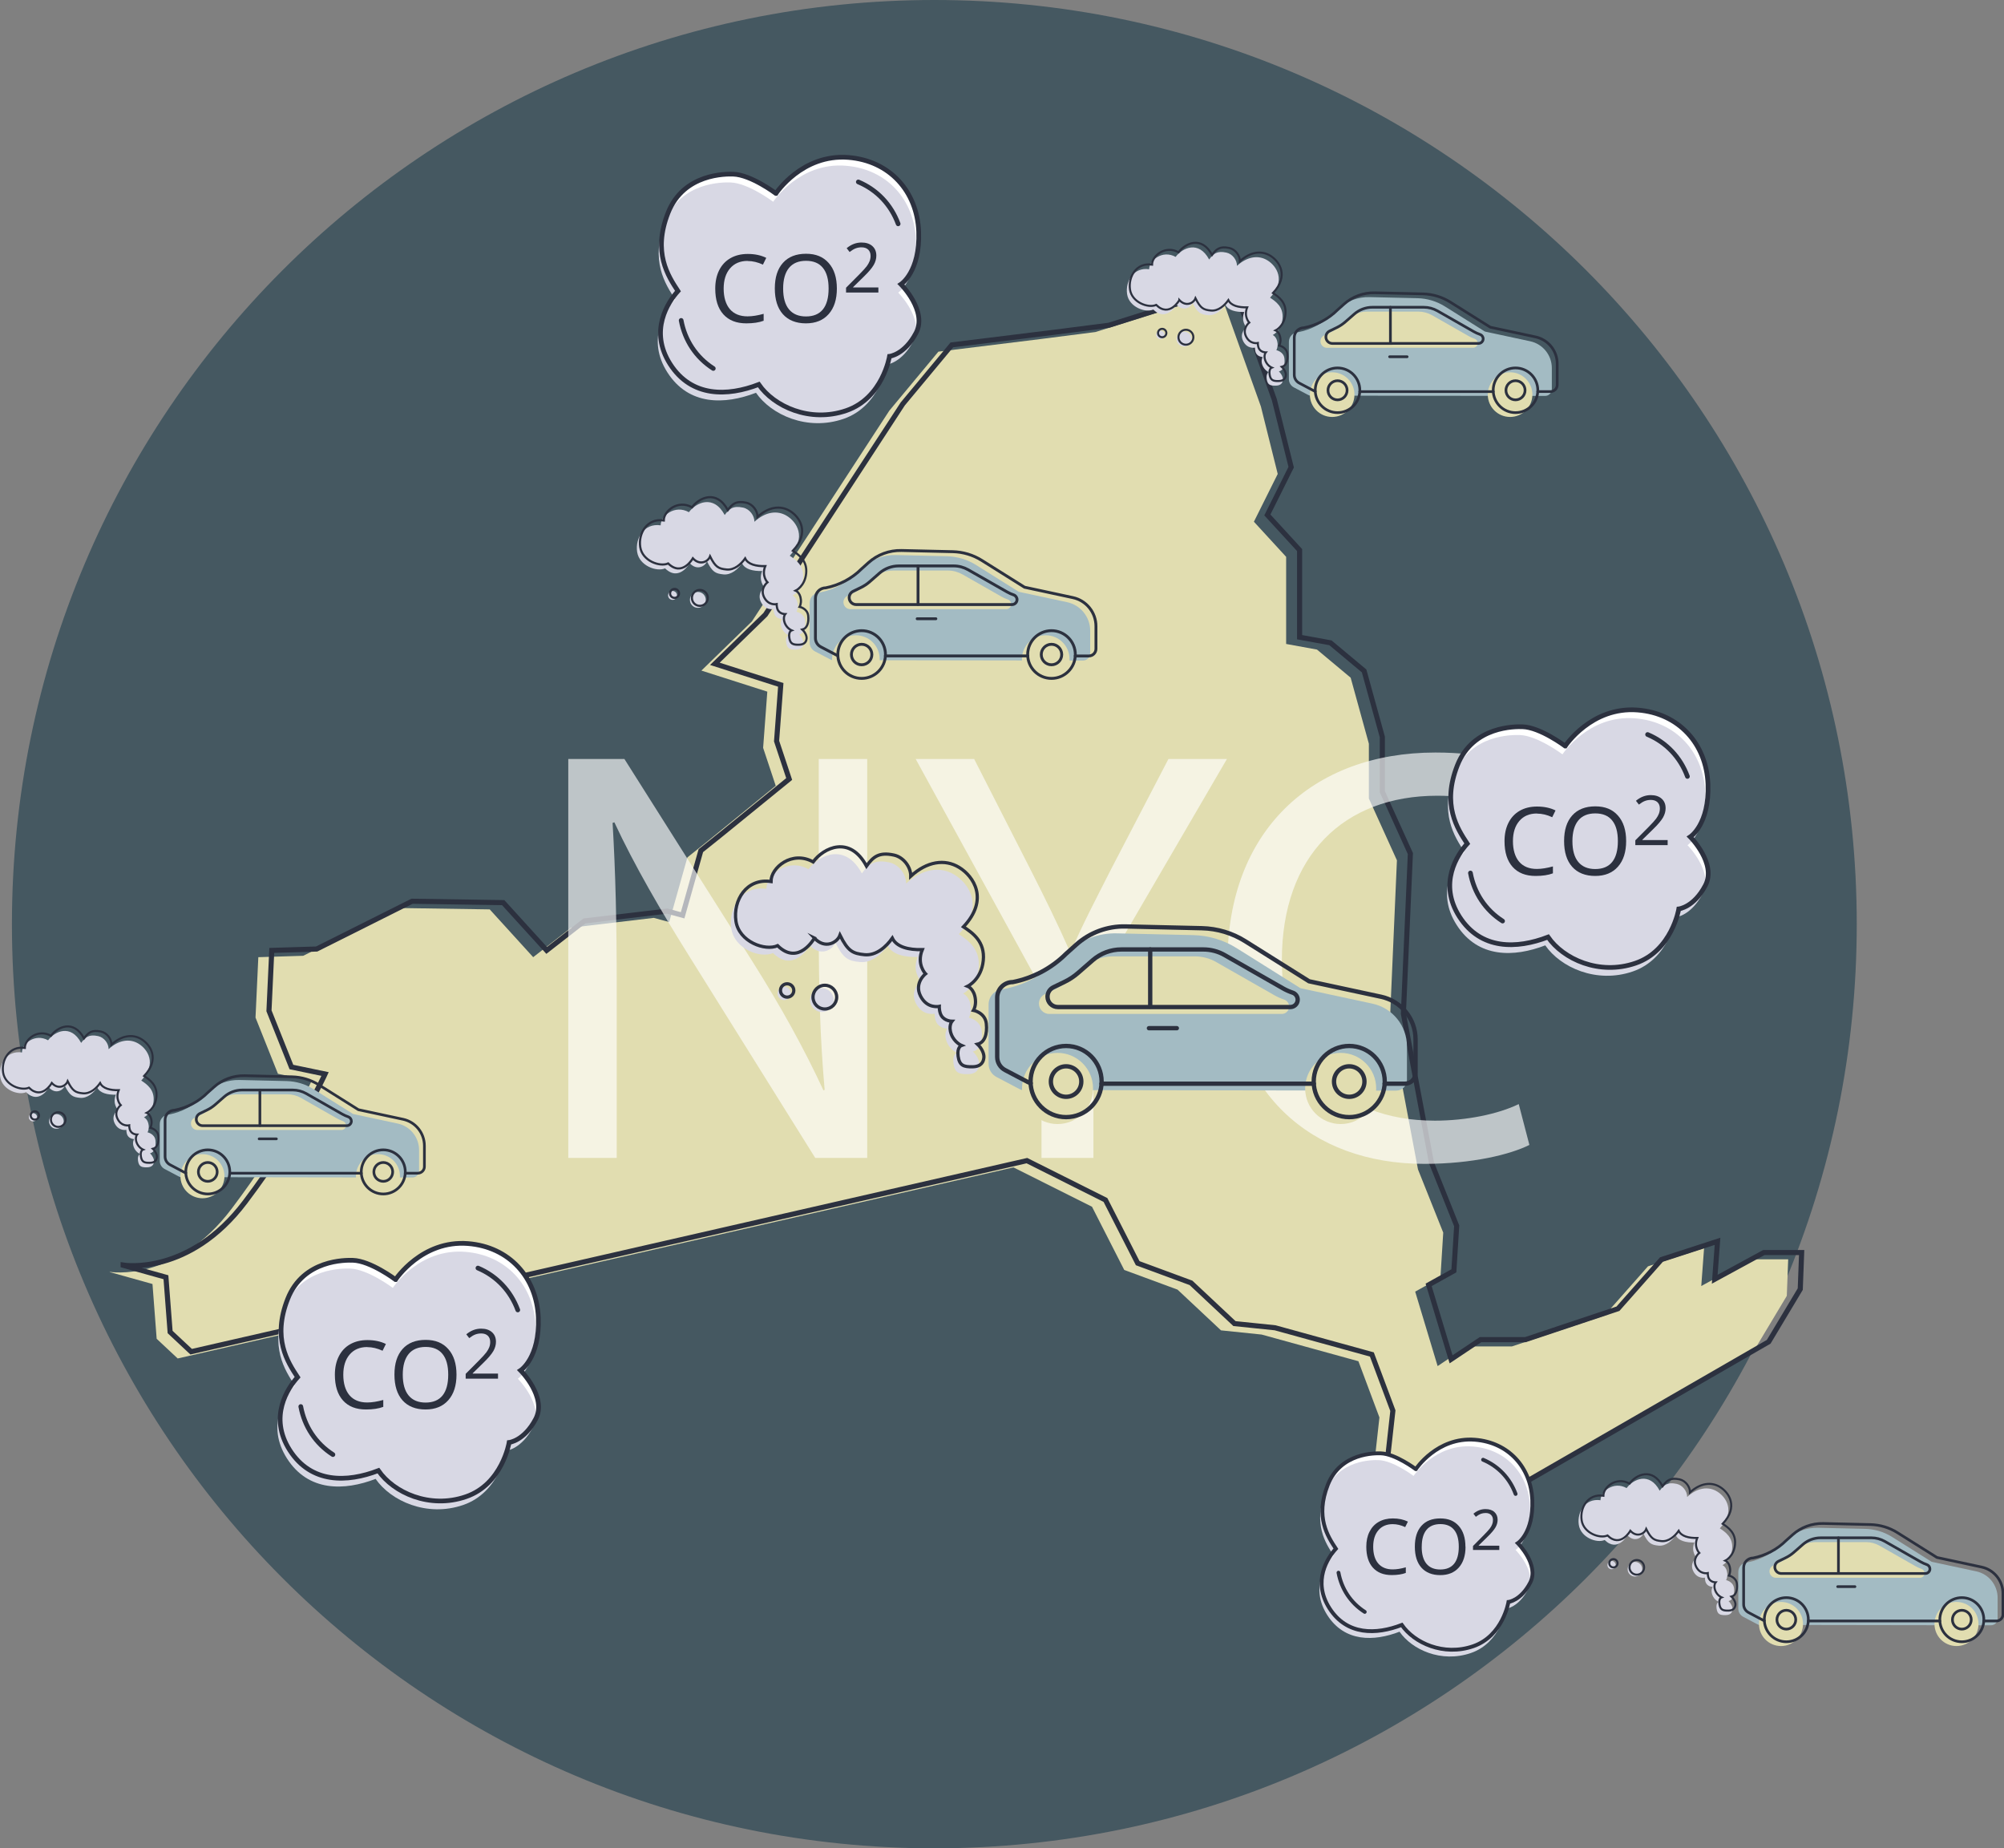 <svg xmlns="http://www.w3.org/2000/svg" width="334" height="308" viewBox="0 0 334 308" fill="none"><rect x="0" y="0" width="334" height="308" fill="#808080" stroke="none"/><g clip-path="url(#clip0_95_446)"><path opacity="0.55" d="M155.724 308C240.629 308 309.458 239.052 309.458 154C309.458 68.948 240.629 0 155.724 0C70.819 0 1.989 68.948 1.989 154C1.989 239.052 70.819 308 155.724 308Z" fill="#153847"></path><path d="M18.282 211.941C18.282 211.941 29.265 213.814 38.616 201.407C47.967 189 51.937 180.101 51.937 180.101L46.326 178.934L42.586 169.567L43.054 159.502L50.534 159.271L66.431 151.309L81.622 151.54L88.865 159.502L95.173 154.588L108.961 152.953L111.529 153.651L114.564 142.879L118.066 140.069L129.288 130.94L127.188 124.621L127.885 115.254L116.902 111.746L125.317 103.554L148.219 68.435L156.397 58.6L173.458 56.496L182.572 55.329L203.373 48.773L210.149 67.737L212.954 78.977L208.984 86.939L214.357 92.79V107.308L219.5 108.245L225.11 112.929L228.145 123.931V133.06L232.821 143.363L231.656 170.051L236.331 194.866L240.539 205.4L240.071 212.894L235.864 215.235L239.604 227.643L244.509 224.364H251.99L267.419 219.212L274.662 211.02L284.013 207.98L283.545 214.299L291.723 209.853H298.031L297.801 215.942L292.539 224.721L250.706 248.838L228.739 246.734L229.904 236.2L226.402 226.833L210.275 222.388L203.5 221.689L196.257 214.902L187.374 211.623L182.001 201.09L168.91 194.533L29.614 226.373L26.111 223.094L25.414 213.965L18.282 211.973V211.941Z" fill="#E1DDB0"></path><path d="M20.524 210.813C20.524 210.813 31.508 212.686 40.859 200.279C50.209 187.872 54.18 178.973 54.18 178.973L48.569 177.806L44.829 168.439L45.296 158.374L52.777 158.143L68.673 150.182L83.865 150.412L91.108 158.374L97.415 153.46L111.204 151.825L113.771 152.523L116.807 141.751L120.309 138.941L131.53 129.812L129.43 123.494L130.128 114.126L119.144 110.618L127.56 102.426L150.462 67.307L158.64 57.472L175.701 55.368L184.814 54.201L205.616 47.645L212.391 66.609L215.197 77.849L211.226 85.811L216.599 91.662V106.18L221.742 107.117L227.353 111.801L230.388 122.803V131.932L235.063 142.235L233.898 168.923L238.574 193.738L242.782 204.272L242.314 211.766L238.106 214.107L241.847 226.515L246.752 223.236H254.232L269.661 218.084L276.904 209.892L286.255 206.852L285.788 213.171L293.966 208.725H300.274L300.044 214.814L294.782 223.594L252.949 247.71L230.982 245.606L232.147 235.072L228.644 225.705L212.518 221.26L205.743 220.561L198.5 213.774L189.616 210.496L184.244 199.962L171.152 193.405L31.856 225.245L28.354 221.966L27.656 212.837L20.524 210.845V210.813Z" stroke="#2C313F" stroke-width="0.85" stroke-miterlimit="10" stroke-linecap="round"></path><g opacity="0.65"><path d="M94.713 192.953V126.471H104.064L125.333 160.105C130.254 167.9 134.098 174.901 137.244 181.704L137.442 181.609C136.657 172.734 136.459 164.645 136.459 154.286V126.471H144.534V192.953H135.873L114.802 159.223C110.174 151.825 105.744 144.228 102.392 137.028L102.099 137.124C102.59 145.506 102.788 153.5 102.788 164.542V192.953H94.713Z" fill="white"></path><path d="M173.585 192.953V164.74L152.609 126.471H162.356L171.707 144.816C174.267 149.849 176.24 153.889 178.3 158.525H178.498C180.369 154.183 182.635 149.849 185.194 144.816L194.743 126.471H204.491L182.239 164.645V192.953H173.577H173.585Z" fill="white"></path><path d="M254.906 190.786C251.752 192.366 245.452 193.945 237.377 193.945C218.667 193.945 204.586 182.11 204.586 160.311C204.586 138.513 218.667 125.399 239.247 125.399C247.52 125.399 252.735 127.178 255.001 128.36L252.933 135.362C249.684 133.782 245.056 132.599 239.54 132.599C223.985 132.599 213.643 142.562 213.643 160.018C213.643 176.291 222.994 186.745 239.144 186.745C244.366 186.745 249.684 185.658 253.123 183.983L254.898 190.786H254.906Z" fill="white"></path></g><path d="M170.344 181.641C170.178 181.594 170.027 181.538 169.869 181.459L166.081 179.466C165.273 179.045 164.765 178.204 164.765 177.291V167.392C164.765 165.963 165.922 164.804 167.357 164.804C168.989 164.487 170.59 163.923 172.103 163.129C173.609 162.336 175.02 161.312 176.248 160.081L177.952 158.557C180.202 156.549 183.134 155.461 186.153 155.533L198.888 155.826C201.448 155.89 203.952 156.636 206.115 158.001L216.742 164.669L228.747 167.249C232.099 167.972 234.493 170.933 234.493 174.362V179.966C234.493 180.943 233.7 181.736 232.718 181.736H229.342" fill="#A3BBC3"></path><path d="M190.623 168.964H174.885C173.926 168.964 173.157 168.186 173.157 167.234C173.157 166.567 173.538 165.964 174.132 165.67L176.034 164.749C176.834 164.36 177.579 163.868 178.253 163.281L180.678 161.169C182.009 160.01 183.713 159.367 185.472 159.367H199.134C200.386 159.367 201.622 159.693 202.708 160.32L212.384 165.837C212.899 166.13 213.445 166.377 214.016 166.567C214.515 166.734 214.856 167.202 214.856 167.734C214.856 168.417 214.309 168.964 213.628 168.964H190.631H190.623Z" fill="#E1DDB0"></path><path d="M176.256 187.309C179.525 187.309 182.175 184.654 182.175 181.379C182.175 178.104 179.525 175.449 176.256 175.449C172.986 175.449 170.336 178.104 170.336 181.379C170.336 184.654 172.986 187.309 176.256 187.309Z" fill="#E1DDB0"></path><path d="M176.256 183.919C177.656 183.919 178.792 182.782 178.792 181.379C178.792 179.976 177.656 178.839 176.256 178.839C174.855 178.839 173.72 179.976 173.72 181.379C173.72 182.782 174.855 183.919 176.256 183.919Z" fill="#E1DDB0"></path><path d="M223.446 187.309C226.715 187.309 229.366 184.654 229.366 181.379C229.366 178.104 226.715 175.449 223.446 175.449C220.177 175.449 217.526 178.104 217.526 181.379C217.526 184.654 220.177 187.309 223.446 187.309Z" fill="#E1DDB0"></path><path d="M223.446 183.919C224.846 183.919 225.982 182.782 225.982 181.379C225.982 179.976 224.846 178.839 223.446 178.839C222.045 178.839 220.91 179.976 220.91 181.379C220.91 182.782 222.045 183.919 223.446 183.919Z" fill="#E1DDB0"></path><path d="M171.779 180.49C171.612 180.442 171.462 180.387 171.303 180.307L167.515 178.315C166.707 177.894 166.2 177.053 166.2 176.14V166.241C166.2 164.812 167.357 163.653 168.791 163.653C170.423 163.335 172.024 162.772 173.538 161.978C175.043 161.184 176.454 160.16 177.682 158.93L179.386 157.406C181.637 155.397 184.569 154.31 187.588 154.381L200.322 154.675C202.882 154.738 205.386 155.485 207.55 156.85L218.176 163.518L230.182 166.098C233.534 166.82 235.927 169.781 235.927 173.211V178.815C235.927 179.791 235.135 180.585 234.152 180.585H230.776" stroke="#2C313F" stroke-width="0.72" stroke-miterlimit="10" stroke-linecap="round"></path><path d="M218.969 180.585H183.586" stroke="#2C313F" stroke-width="0.72" stroke-miterlimit="10" stroke-linecap="round"></path><path d="M192.049 167.813H176.311C175.352 167.813 174.584 167.035 174.584 166.083C174.584 165.416 174.964 164.812 175.558 164.519L177.46 163.598C178.261 163.209 179.006 162.717 179.679 162.129L182.104 160.018C183.435 158.859 185.139 158.216 186.898 158.216H200.56C201.812 158.216 203.048 158.541 204.134 159.168L213.81 164.685C214.325 164.979 214.872 165.225 215.442 165.416C215.941 165.582 216.282 166.051 216.282 166.583C216.282 167.265 215.735 167.813 215.054 167.813H192.057H192.049Z" stroke="#2C313F" stroke-width="0.72" stroke-miterlimit="10" stroke-linecap="round"></path><path d="M191.701 167.742V158.216" stroke="#2C313F" stroke-width="0.72" stroke-miterlimit="10" stroke-linecap="round"></path><path d="M191.487 171.337H196.138" stroke="#2C313F" stroke-width="0.72" stroke-miterlimit="10" stroke-linecap="round"></path><path d="M177.682 186.157C180.952 186.157 183.602 183.503 183.602 180.228C183.602 176.953 180.952 174.298 177.682 174.298C174.413 174.298 171.763 176.953 171.763 180.228C171.763 183.503 174.413 186.157 177.682 186.157Z" stroke="#2C313F" stroke-width="0.72" stroke-miterlimit="10" stroke-linecap="round"></path><path d="M177.682 182.768C179.083 182.768 180.218 181.631 180.218 180.228C180.218 178.825 179.083 177.688 177.682 177.688C176.282 177.688 175.146 178.825 175.146 180.228C175.146 181.631 176.282 182.768 177.682 182.768Z" stroke="#2C313F" stroke-width="0.72" stroke-miterlimit="10" stroke-linecap="round"></path><path d="M224.872 186.157C228.142 186.157 230.792 183.503 230.792 180.228C230.792 176.953 228.142 174.298 224.872 174.298C221.603 174.298 218.953 176.953 218.953 180.228C218.953 183.503 221.603 186.157 224.872 186.157Z" stroke="#2C313F" stroke-width="0.72" stroke-miterlimit="10" stroke-linecap="round"></path><path d="M224.872 182.768C226.273 182.768 227.408 181.631 227.408 180.228C227.408 178.825 226.273 177.688 224.872 177.688C223.472 177.688 222.337 178.825 222.337 180.228C222.337 181.631 223.472 182.768 224.872 182.768Z" stroke="#2C313F" stroke-width="0.72" stroke-miterlimit="10" stroke-linecap="round"></path><path d="M134.969 157.541C134.969 157.541 132.339 162.256 128.836 158.811C126.76 159.748 122.393 158.168 121.886 154.715C121.379 151.262 123.637 147.523 127.734 148.118C127.719 145.785 131.253 142.887 134.755 144.848C136.499 142.474 140.865 140.355 143.647 145.546C144.74 144.014 145.715 143.165 148.227 143.713C149.852 144.07 151.048 145.729 151.024 147.229C153.727 144.761 156.69 144.3 159.091 145.769C161.493 147.237 164.124 151.095 159.805 155.668C161.31 156.668 163.426 158.113 163.109 161.288C162.792 164.471 160.51 165.566 160.51 165.566C160.51 165.566 161.627 165.987 161.802 167.789C161.913 168.885 161.477 169.583 161.477 169.583C161.477 169.583 163.418 169.964 163.616 171.782C163.814 173.6 163.299 174.965 162.142 175.227C162.832 175.862 163.276 176.799 163.212 177.45C163.149 178.101 162.848 178.958 161.334 178.99C159.821 179.03 159.139 178.768 158.917 177.236C158.695 175.703 159.48 175.434 159.48 175.434C159.48 175.434 158.299 174.941 157.776 173.56C157.253 172.187 157.895 171.401 157.895 171.401C157.895 171.401 156.682 171.393 156.128 170.472C155.747 169.845 155.779 168.924 155.779 168.924C155.779 168.924 153.75 169.385 152.649 167.194C151.547 165.003 153.489 163.495 153.489 163.495C153.489 163.495 151.944 161.923 152.95 159.47C150.684 159.526 148.655 159.041 147.95 157.549C146.959 158.962 145.271 160.51 143.314 160.311C141.349 160.113 140.564 159.74 139.225 157.057C138.757 158.343 136.705 159.438 134.954 157.533L134.969 157.541Z" fill="#D8D8E4"></path><path d="M135.738 156.318C135.738 156.318 133.107 161.034 129.605 157.588C127.529 158.525 123.162 156.945 122.655 153.492C122.148 150.039 124.406 146.3 128.503 146.896C128.487 144.562 132.022 141.665 135.524 143.625C137.268 141.252 141.634 139.132 144.416 144.324C145.509 142.792 146.484 141.942 148.996 142.49C150.62 142.847 151.817 144.506 151.793 146.007C154.495 143.538 157.459 143.078 159.86 144.546C162.261 146.015 164.892 149.873 160.573 154.445C162.079 155.445 164.195 156.89 163.878 160.065C163.561 163.248 161.279 164.344 161.279 164.344C161.279 164.344 162.396 164.765 162.57 166.566C162.681 167.662 162.246 168.36 162.246 168.36C162.246 168.36 164.187 168.742 164.385 170.559C164.583 172.377 164.068 173.743 162.911 174.005C163.601 174.64 164.044 175.576 163.981 176.227C163.918 176.878 163.616 177.735 162.103 177.767C160.589 177.799 159.908 177.545 159.686 176.013C159.464 174.481 160.249 174.211 160.249 174.211C160.249 174.211 159.068 173.719 158.545 172.338C158.022 170.964 158.664 170.178 158.664 170.178C158.664 170.178 157.451 170.17 156.897 169.25C156.516 168.622 156.548 167.702 156.548 167.702C156.548 167.702 154.519 168.162 153.418 165.971C152.316 163.78 154.258 162.272 154.258 162.272C154.258 162.272 152.712 160.7 153.719 158.247C151.452 158.303 149.424 157.819 148.718 156.326C147.728 157.739 146.04 159.287 144.083 159.089C142.125 158.89 141.333 158.517 139.994 155.834C139.526 157.12 137.474 158.216 135.722 156.31L135.738 156.318Z" stroke="#2C313F" stroke-width="0.54" stroke-miterlimit="10" stroke-linecap="round"></path><path d="M136.982 168.63C138.072 168.63 138.955 167.745 138.955 166.653C138.955 165.562 138.072 164.677 136.982 164.677C135.892 164.677 135.009 165.562 135.009 166.653C135.009 167.745 135.892 168.63 136.982 168.63Z" fill="#D8D8E4"></path><path d="M130.69 166.653C131.303 166.653 131.8 166.156 131.8 165.542C131.8 164.928 131.303 164.431 130.69 164.431C130.078 164.431 129.581 164.928 129.581 165.542C129.581 166.156 130.078 166.653 130.69 166.653Z" fill="#D8D8E4"></path><path d="M137.474 168.138C138.563 168.138 139.447 167.253 139.447 166.161C139.447 165.07 138.563 164.185 137.474 164.185C136.384 164.185 135.5 165.07 135.5 166.161C135.5 167.253 136.384 168.138 137.474 168.138Z" stroke="#2C313F" stroke-width="0.54" stroke-miterlimit="10" stroke-linecap="round"></path><path d="M131.19 166.161C131.802 166.161 132.299 165.664 132.299 165.05C132.299 164.436 131.802 163.938 131.19 163.938C130.577 163.938 130.08 164.436 130.08 165.05C130.08 165.664 130.577 166.161 131.19 166.161Z" stroke="#2C313F" stroke-width="0.54" stroke-miterlimit="10" stroke-linecap="round"></path><path d="M138.686 110.006C138.575 109.974 138.472 109.935 138.369 109.879L135.825 108.545C135.286 108.26 134.946 107.704 134.946 107.093V100.456C134.946 99.496 135.722 98.718 136.681 98.718C137.775 98.504 138.852 98.123 139.867 97.591C140.873 97.059 141.824 96.376 142.648 95.543L143.789 94.519C145.303 93.169 147.268 92.447 149.289 92.494L157.823 92.693C159.543 92.733 161.215 93.233 162.673 94.145L169.797 98.615L177.849 100.345C180.099 100.829 181.7 102.814 181.7 105.116V108.879C181.7 109.538 181.169 110.069 180.511 110.069H178.245" fill="#A3BBC3"></path><path d="M152.284 101.512H141.729C141.087 101.512 140.572 100.988 140.572 100.353C140.572 99.909 140.826 99.504 141.23 99.305L142.506 98.686C143.044 98.424 143.544 98.099 143.995 97.702L145.62 96.281C146.507 95.503 147.656 95.074 148.837 95.074H157.998C158.838 95.074 159.662 95.296 160.399 95.709L166.889 99.409C167.238 99.607 167.602 99.774 167.983 99.901C168.316 100.012 168.545 100.329 168.545 100.686C168.545 101.139 168.173 101.512 167.721 101.512H152.3H152.284Z" fill="#E1DDB0"></path><path d="M142.648 113.816C144.841 113.816 146.618 112.036 146.618 109.839C146.618 107.643 144.841 105.862 142.648 105.862C140.455 105.862 138.678 107.643 138.678 109.839C138.678 112.036 140.455 113.816 142.648 113.816Z" fill="#E1DDB0"></path><path d="M142.648 111.546C143.589 111.546 144.352 110.782 144.352 109.84C144.352 108.897 143.589 108.133 142.648 108.133C141.707 108.133 140.944 108.897 140.944 109.84C140.944 110.782 141.707 111.546 142.648 111.546Z" fill="#E1DDB0"></path><path d="M174.29 113.816C176.483 113.816 178.261 112.036 178.261 109.839C178.261 107.643 176.483 105.862 174.29 105.862C172.098 105.862 170.32 107.643 170.32 109.839C170.32 112.036 172.098 113.816 174.29 113.816Z" fill="#E1DDB0"></path><path d="M174.29 111.546C175.231 111.546 175.994 110.782 175.994 109.84C175.994 108.897 175.231 108.133 174.29 108.133C173.349 108.133 172.587 108.897 172.587 109.84C172.587 110.782 173.349 111.546 174.29 111.546Z" fill="#E1DDB0"></path><path d="M139.645 109.244C139.534 109.212 139.431 109.173 139.328 109.117L136.784 107.784C136.245 107.498 135.905 106.942 135.905 106.331V99.695C135.905 98.734 136.681 97.956 137.64 97.956C138.734 97.742 139.811 97.361 140.826 96.829C141.832 96.297 142.783 95.614 143.607 94.781L144.748 93.757C146.262 92.407 148.227 91.685 150.248 91.733L158.782 91.931C160.502 91.971 162.174 92.471 163.632 93.384L170.756 97.853L178.808 99.584C181.058 100.068 182.659 102.052 182.659 104.354V108.117C182.659 108.776 182.128 109.308 181.47 109.308H179.204" stroke="#2C313F" stroke-width="0.48" stroke-miterlimit="10" stroke-linecap="round"></path><path d="M171.295 109.3H147.562" stroke="#2C313F" stroke-width="0.48" stroke-miterlimit="10" stroke-linecap="round"></path><path d="M153.243 100.743H142.688C142.046 100.743 141.531 100.219 141.531 99.584C141.531 99.139 141.785 98.734 142.189 98.536L143.465 97.916C144.003 97.655 144.503 97.329 144.954 96.932L146.579 95.511C147.466 94.733 148.615 94.305 149.796 94.305H158.957C159.797 94.305 160.621 94.527 161.358 94.94L167.848 98.639C168.197 98.837 168.561 99.004 168.942 99.131C169.275 99.242 169.504 99.56 169.504 99.917C169.504 100.369 169.132 100.743 168.68 100.743H153.259H153.243Z" stroke="#2C313F" stroke-width="0.48" stroke-miterlimit="10" stroke-linecap="round"></path><path d="M153.006 100.695V94.305" stroke="#2C313F" stroke-width="0.48" stroke-miterlimit="10" stroke-linecap="round"></path><path d="M152.863 103.108H155.977" stroke="#2C313F" stroke-width="0.48" stroke-miterlimit="10" stroke-linecap="round"></path><path d="M143.607 113.047C145.8 113.047 147.577 111.266 147.577 109.07C147.577 106.873 145.8 105.093 143.607 105.093C141.414 105.093 139.637 106.873 139.637 109.07C139.637 111.266 141.414 113.047 143.607 113.047Z" stroke="#2C313F" stroke-width="0.48" stroke-miterlimit="10" stroke-linecap="round"></path><path d="M143.607 110.777C144.548 110.777 145.311 110.013 145.311 109.07C145.311 108.127 144.548 107.363 143.607 107.363C142.666 107.363 141.903 108.127 141.903 109.07C141.903 110.013 142.666 110.777 143.607 110.777Z" stroke="#2C313F" stroke-width="0.48" stroke-miterlimit="10" stroke-linecap="round"></path><path d="M175.249 113.047C177.442 113.047 179.22 111.266 179.22 109.07C179.22 106.873 177.442 105.093 175.249 105.093C173.057 105.093 171.279 106.873 171.279 109.07C171.279 111.266 173.057 113.047 175.249 113.047Z" stroke="#2C313F" stroke-width="0.48" stroke-miterlimit="10" stroke-linecap="round"></path><path d="M175.249 110.777C176.19 110.777 176.953 110.013 176.953 109.07C176.953 108.127 176.19 107.363 175.249 107.363C174.308 107.363 173.546 108.127 173.546 109.07C173.546 110.013 174.308 110.777 175.249 110.777Z" stroke="#2C313F" stroke-width="0.48" stroke-miterlimit="10" stroke-linecap="round"></path><path d="M114.96 93.852C114.96 93.852 113.193 97.011 110.847 94.709C109.453 95.337 106.529 94.281 106.188 91.963C105.847 89.645 107.361 87.136 110.11 87.541C110.103 85.978 112.464 84.033 114.818 85.35C115.99 83.755 118.915 82.334 120.785 85.819C121.522 84.795 122.171 84.223 123.859 84.588C124.945 84.826 125.753 85.938 125.737 86.946C127.544 85.287 129.541 84.977 131.15 85.969C132.759 86.962 134.526 89.542 131.625 92.606C132.632 93.281 134.058 94.241 133.844 96.376C133.63 98.512 132.101 99.242 132.101 99.242C132.101 99.242 132.846 99.528 132.965 100.734C133.036 101.465 132.751 101.941 132.751 101.941C132.751 101.941 134.05 102.195 134.185 103.418C134.32 104.632 133.971 105.553 133.194 105.728C133.662 106.156 133.955 106.783 133.916 107.22C133.876 107.657 133.67 108.228 132.656 108.252C131.641 108.276 131.182 108.101 131.031 107.077C130.88 106.045 131.411 105.863 131.411 105.863C131.411 105.863 130.619 105.529 130.27 104.608C129.922 103.687 130.35 103.156 130.35 103.156C130.35 103.156 129.541 103.156 129.161 102.528C128.907 102.108 128.931 101.489 128.931 101.489C128.931 101.489 127.568 101.798 126.831 100.33C126.094 98.861 127.394 97.853 127.394 97.853C127.394 97.853 126.364 96.797 127.029 95.154C125.508 95.194 124.145 94.868 123.677 93.868C123.011 94.813 121.886 95.853 120.571 95.718C119.255 95.583 118.724 95.337 117.829 93.535C117.512 94.4 116.141 95.13 114.96 93.852Z" fill="#D8D8E4"></path><path d="M115.475 93.035C115.475 93.035 113.708 96.194 111.363 93.892C109.968 94.519 107.044 93.463 106.703 91.145C106.362 88.828 107.876 86.319 110.626 86.724C110.618 85.16 112.979 83.215 115.333 84.533C116.506 82.937 119.43 81.516 121.3 85.001C122.037 83.977 122.687 83.406 124.375 83.771C125.46 84.009 126.268 85.12 126.253 86.129C128.059 84.469 130.056 84.16 131.665 85.152C133.274 86.136 135.041 88.724 132.14 91.788C133.147 92.463 134.573 93.424 134.359 95.559C134.145 97.694 132.616 98.425 132.616 98.425C132.616 98.425 133.361 98.71 133.48 99.917C133.551 100.647 133.266 101.124 133.266 101.124C133.266 101.124 134.565 101.378 134.7 102.6C134.835 103.823 134.486 104.736 133.71 104.91C134.177 105.339 134.47 105.966 134.431 106.403C134.391 106.839 134.185 107.411 133.171 107.435C132.156 107.458 131.697 107.284 131.546 106.26C131.396 105.228 131.927 105.045 131.927 105.045C131.927 105.045 131.134 104.712 130.785 103.791C130.437 102.87 130.865 102.338 130.865 102.338C130.865 102.338 130.056 102.338 129.676 101.711C129.422 101.29 129.446 100.671 129.446 100.671C129.446 100.671 128.083 100.981 127.346 99.512C126.609 98.044 127.909 97.035 127.909 97.035C127.909 97.035 126.879 95.98 127.544 94.337C126.023 94.376 124.66 94.051 124.192 93.051C123.527 93.995 122.401 95.035 121.086 94.9C119.77 94.765 119.239 94.519 118.344 92.717C118.027 93.582 116.656 94.313 115.475 93.035Z" stroke="#2C313F" stroke-width="0.36" stroke-miterlimit="10" stroke-linecap="round"></path><path d="M116.308 101.29C117.038 101.29 117.631 100.696 117.631 99.964C117.631 99.232 117.038 98.639 116.308 98.639C115.577 98.639 114.984 99.232 114.984 99.964C114.984 100.696 115.577 101.29 116.308 101.29Z" fill="#D8D8E4"></path><path d="M112.092 99.964C112.503 99.964 112.836 99.63 112.836 99.218C112.836 98.806 112.503 98.472 112.092 98.472C111.68 98.472 111.347 98.806 111.347 99.218C111.347 99.63 111.68 99.964 112.092 99.964Z" fill="#D8D8E4"></path><path d="M116.64 100.957C117.371 100.957 117.964 100.363 117.964 99.631C117.964 98.899 117.371 98.306 116.64 98.306C115.909 98.306 115.317 98.899 115.317 99.631C115.317 100.363 115.909 100.957 116.64 100.957Z" stroke="#2C313F" stroke-width="0.36" stroke-miterlimit="10" stroke-linecap="round"></path><path d="M112.424 99.631C112.836 99.631 113.169 99.297 113.169 98.885C113.169 98.473 112.836 98.139 112.424 98.139C112.013 98.139 111.679 98.473 111.679 98.885C111.679 99.297 112.013 99.631 112.424 99.631Z" stroke="#2C313F" stroke-width="0.36" stroke-miterlimit="10" stroke-linecap="round"></path><path d="M218.311 65.926C218.208 65.894 218.113 65.863 218.018 65.807L215.64 64.553C215.133 64.283 214.816 63.759 214.816 63.188V56.964C214.816 56.067 215.545 55.337 216.441 55.337C217.463 55.138 218.477 54.781 219.42 54.281C220.363 53.781 221.251 53.138 222.027 52.368L223.097 51.407C224.516 50.145 226.354 49.462 228.256 49.51L236.26 49.693C237.868 49.732 239.437 50.201 240.808 51.058L247.489 55.249L255.033 56.869C257.141 57.321 258.638 59.187 258.638 61.338V64.862C258.638 65.474 258.139 65.974 257.521 65.974H255.397" fill="#A3BBC3"></path><path d="M231.054 57.957H221.164C220.562 57.957 220.078 57.473 220.078 56.869C220.078 56.449 220.316 56.068 220.696 55.885L221.893 55.306C222.4 55.059 222.868 54.75 223.288 54.385L224.809 53.059C225.641 52.329 226.719 51.924 227.82 51.924H236.41C237.195 51.924 237.972 52.13 238.661 52.519L244.739 55.988C245.064 56.171 245.405 56.33 245.761 56.449C246.078 56.552 246.292 56.846 246.292 57.179C246.292 57.608 245.944 57.949 245.524 57.949H231.069L231.054 57.957Z" fill="#E1DDB0"></path><path d="M222.027 69.482C224.08 69.482 225.744 67.815 225.744 65.759C225.744 63.703 224.08 62.036 222.027 62.036C219.975 62.036 218.311 63.703 218.311 65.759C218.311 67.815 219.975 69.482 222.027 69.482Z" fill="#E1DDB0"></path><path d="M222.027 67.355C222.907 67.355 223.62 66.641 223.62 65.76C223.62 64.878 222.907 64.164 222.027 64.164C221.148 64.164 220.435 64.878 220.435 65.76C220.435 66.641 221.148 67.355 222.027 67.355Z" fill="#E1DDB0"></path><path d="M251.681 69.482C253.733 69.482 255.397 67.815 255.397 65.759C255.397 63.703 253.733 62.036 251.681 62.036C249.628 62.036 247.964 63.703 247.964 65.759C247.964 67.815 249.628 69.482 251.681 69.482Z" fill="#E1DDB0"></path><path d="M251.681 67.355C252.56 67.355 253.274 66.641 253.274 65.76C253.274 64.878 252.56 64.164 251.681 64.164C250.801 64.164 250.088 64.878 250.088 65.76C250.088 66.641 250.801 67.355 251.681 67.355Z" fill="#E1DDB0"></path><path d="M219.206 65.204C219.103 65.172 219.008 65.14 218.913 65.085L216.536 63.83C216.029 63.56 215.712 63.036 215.712 62.465V56.241C215.712 55.344 216.441 54.614 217.336 54.614C218.358 54.416 219.373 54.058 220.316 53.558C221.259 53.058 222.146 52.415 222.923 51.645L223.993 50.685C225.411 49.422 227.25 48.74 229.152 48.788L237.155 48.97C238.764 49.01 240.333 49.478 241.704 50.335L248.384 54.527L255.928 56.146C258.036 56.599 259.534 58.464 259.534 60.615V64.14C259.534 64.751 259.035 65.251 258.417 65.251H256.293" stroke="#2C313F" stroke-width="0.45" stroke-miterlimit="10" stroke-linecap="round"></path><path d="M248.876 65.259H226.632" stroke="#2C313F" stroke-width="0.45" stroke-miterlimit="10" stroke-linecap="round"></path><path d="M231.957 57.234H222.067C221.465 57.234 220.981 56.75 220.981 56.147C220.981 55.726 221.219 55.345 221.6 55.162L222.796 54.583C223.303 54.337 223.771 54.027 224.191 53.662L225.712 52.336C226.544 51.606 227.622 51.201 228.724 51.201H237.314C238.098 51.201 238.875 51.408 239.564 51.797L245.642 55.266C245.967 55.448 246.308 55.607 246.665 55.726C246.982 55.829 247.196 56.123 247.196 56.456C247.196 56.885 246.847 57.226 246.427 57.226H231.973L231.957 57.234Z" stroke="#2C313F" stroke-width="0.45" stroke-miterlimit="10" stroke-linecap="round"></path><path d="M231.735 57.187V51.201" stroke="#2C313F" stroke-width="0.45" stroke-miterlimit="10" stroke-linecap="round"></path><path d="M231.6 59.448H234.524" stroke="#2C313F" stroke-width="0.45" stroke-miterlimit="10" stroke-linecap="round"></path><path d="M222.923 68.76C224.975 68.76 226.639 67.093 226.639 65.037C226.639 62.98 224.975 61.313 222.923 61.313C220.87 61.313 219.206 62.98 219.206 65.037C219.206 67.093 220.87 68.76 222.923 68.76Z" stroke="#2C313F" stroke-width="0.45" stroke-miterlimit="10" stroke-linecap="round"></path><path d="M222.923 66.632C223.803 66.632 224.516 65.918 224.516 65.037C224.516 64.156 223.803 63.441 222.923 63.441C222.043 63.441 221.33 64.156 221.33 65.037C221.33 65.918 222.043 66.632 222.923 66.632Z" stroke="#2C313F" stroke-width="0.45" stroke-miterlimit="10" stroke-linecap="round"></path><path d="M252.584 68.76C254.637 68.76 256.301 67.093 256.301 65.037C256.301 62.98 254.637 61.313 252.584 61.313C250.532 61.313 248.868 62.98 248.868 65.037C248.868 67.093 250.532 68.76 252.584 68.76Z" stroke="#2C313F" stroke-width="0.45" stroke-miterlimit="10" stroke-linecap="round"></path><path d="M252.584 66.632C253.464 66.632 254.177 65.918 254.177 65.037C254.177 64.156 253.464 63.441 252.584 63.441C251.705 63.441 250.991 64.156 250.991 65.037C250.991 65.918 251.705 66.632 252.584 66.632Z" stroke="#2C313F" stroke-width="0.45" stroke-miterlimit="10" stroke-linecap="round"></path><path d="M196.075 50.78C196.075 50.78 194.419 53.741 192.216 51.581C190.908 52.169 188.166 51.176 187.849 49.009C187.532 46.842 188.951 44.485 191.526 44.866C191.518 43.397 193.737 41.579 195.94 42.81C197.042 41.317 199.776 39.984 201.527 43.246C202.216 42.286 202.827 41.746 204.403 42.095C205.426 42.318 206.179 43.358 206.163 44.302C207.859 42.746 209.729 42.46 211.234 43.381C212.74 44.302 214.396 46.723 211.678 49.605C212.621 50.232 213.952 51.137 213.754 53.137C213.556 55.138 212.122 55.828 212.122 55.828C212.122 55.828 212.819 56.098 212.93 57.225C212.994 57.916 212.724 58.353 212.724 58.353C212.724 58.353 213.945 58.591 214.071 59.734C214.198 60.877 213.873 61.734 213.144 61.901C213.58 62.298 213.857 62.885 213.818 63.298C213.778 63.711 213.588 64.243 212.637 64.266C211.686 64.29 211.258 64.124 211.115 63.163C210.973 62.203 211.472 62.028 211.472 62.028C211.472 62.028 210.735 61.718 210.402 60.853C210.069 59.988 210.482 59.496 210.482 59.496C210.482 59.496 209.721 59.496 209.372 58.908C209.134 58.511 209.158 57.932 209.158 57.932C209.158 57.932 207.882 58.218 207.193 56.844C206.503 55.471 207.724 54.519 207.724 54.519C207.724 54.519 206.757 53.534 207.383 51.986C205.957 52.018 204.681 51.716 204.245 50.78C203.619 51.669 202.565 52.637 201.329 52.518C200.093 52.391 199.601 52.161 198.761 50.47C198.468 51.28 197.176 51.962 196.075 50.772V50.78Z" fill="#D8D8E4"></path><path d="M196.558 50.01C196.558 50.01 194.902 52.971 192.699 50.812C191.392 51.399 188.65 50.407 188.333 48.24C188.016 46.073 189.434 43.715 192.01 44.096C192.002 42.628 194.221 40.81 196.424 42.04C197.525 40.548 200.259 39.214 202.01 42.477C202.7 41.516 203.31 40.977 204.887 41.326C205.909 41.548 206.662 42.588 206.646 43.533C208.342 41.977 210.212 41.691 211.718 42.612C213.223 43.533 214.88 45.954 212.162 48.835C213.105 49.462 214.436 50.367 214.238 52.368C214.04 54.368 212.605 55.059 212.605 55.059C212.605 55.059 213.303 55.329 213.414 56.456C213.477 57.147 213.208 57.583 213.208 57.583C213.208 57.583 214.428 57.821 214.555 58.964C214.682 60.107 214.357 60.965 213.628 61.131C214.063 61.528 214.341 62.116 214.301 62.529C214.262 62.941 214.071 63.473 213.12 63.497C212.169 63.521 211.742 63.354 211.599 62.394C211.456 61.433 211.955 61.258 211.955 61.258C211.955 61.258 211.219 60.949 210.886 60.084C210.553 59.218 210.965 58.726 210.965 58.726C210.965 58.726 210.204 58.726 209.856 58.139C209.618 57.742 209.642 57.162 209.642 57.162C209.642 57.162 208.366 57.448 207.676 56.075C206.987 54.702 208.207 53.749 208.207 53.749C208.207 53.749 207.24 52.765 207.866 51.217C206.44 51.248 205.164 50.947 204.728 50.01C204.102 50.899 203.048 51.868 201.812 51.748C200.576 51.621 200.085 51.391 199.245 49.7C198.951 50.51 197.66 51.193 196.558 50.002V50.01Z" stroke="#2C313F" stroke-width="0.34" stroke-miterlimit="10" stroke-linecap="round"></path><path d="M197.343 57.749C198.03 57.749 198.587 57.191 198.587 56.503C198.587 55.815 198.03 55.257 197.343 55.257C196.656 55.257 196.099 55.815 196.099 56.503C196.099 57.191 196.656 57.749 197.343 57.749Z" fill="#D8D8E4"></path><path d="M193.389 56.504C193.774 56.504 194.086 56.191 194.086 55.805C194.086 55.419 193.774 55.106 193.389 55.106C193.003 55.106 192.691 55.419 192.691 55.805C192.691 56.191 193.003 56.504 193.389 56.504Z" fill="#D8D8E4"></path><path d="M197.652 57.44C198.339 57.44 198.896 56.882 198.896 56.194C198.896 55.505 198.339 54.947 197.652 54.947C196.965 54.947 196.408 55.505 196.408 56.194C196.408 56.882 196.965 57.44 197.652 57.44Z" stroke="#2C313F" stroke-width="0.34" stroke-miterlimit="10" stroke-linecap="round"></path><path d="M193.698 56.194C194.083 56.194 194.395 55.881 194.395 55.495C194.395 55.11 194.083 54.797 193.698 54.797C193.312 54.797 193 55.11 193 55.495C193 55.881 193.312 56.194 193.698 56.194Z" stroke="#2C313F" stroke-width="0.34" stroke-miterlimit="10" stroke-linecap="round"></path><path d="M30.081 196.159C29.978 196.128 29.883 196.096 29.788 196.04L27.442 194.802C26.943 194.54 26.626 194.024 26.626 193.452V187.316C26.626 186.427 27.347 185.713 28.227 185.713C29.233 185.514 30.232 185.165 31.167 184.673C32.102 184.181 32.974 183.546 33.734 182.784L34.796 181.839C36.191 180.593 38.006 179.926 39.884 179.966L47.777 180.148C49.361 180.188 50.915 180.648 52.262 181.498L58.847 185.633L66.288 187.229C68.364 187.673 69.846 189.515 69.846 191.643V195.119C69.846 195.723 69.355 196.215 68.745 196.215H66.653" fill="#A3BBC3"></path><path d="M42.65 188.3H32.895C32.3 188.3 31.825 187.816 31.825 187.229C31.825 186.816 32.062 186.443 32.435 186.26L33.616 185.689C34.115 185.45 34.575 185.141 34.987 184.784L36.484 183.474C37.308 182.751 38.362 182.354 39.456 182.354H47.927C48.704 182.354 49.465 182.561 50.146 182.942L56.145 186.363C56.47 186.546 56.803 186.697 57.151 186.816C57.46 186.919 57.674 187.213 57.674 187.538C57.674 187.959 57.334 188.3 56.913 188.3H42.657H42.65Z" fill="#E1DDB0"></path><path d="M33.742 199.676C35.769 199.676 37.411 198.03 37.411 196.001C37.411 193.971 35.769 192.325 33.742 192.325C31.716 192.325 30.073 193.971 30.073 196.001C30.073 198.03 31.716 199.676 33.742 199.676Z" fill="#E1DDB0"></path><path d="M33.742 197.572C34.609 197.572 35.311 196.869 35.311 196C35.311 195.132 34.609 194.429 33.742 194.429C32.876 194.429 32.173 195.132 32.173 196C32.173 196.869 32.876 197.572 33.742 197.572Z" fill="#E1DDB0"></path><path d="M62.992 199.676C65.018 199.676 66.661 198.03 66.661 196.001C66.661 193.971 65.018 192.325 62.992 192.325C60.965 192.325 59.322 193.971 59.322 196.001C59.322 198.03 60.965 199.676 62.992 199.676Z" fill="#E1DDB0"></path><path d="M62.992 197.572C63.858 197.572 64.561 196.869 64.561 196C64.561 195.132 63.858 194.429 62.992 194.429C62.125 194.429 61.423 195.132 61.423 196C61.423 196.869 62.125 197.572 62.992 197.572Z" fill="#E1DDB0"></path><path d="M30.969 195.445C30.866 195.413 30.771 195.381 30.675 195.325L28.33 194.087C27.831 193.825 27.514 193.309 27.514 192.738V186.601C27.514 185.712 28.235 184.998 29.114 184.998C30.121 184.799 31.119 184.45 32.054 183.958C32.989 183.466 33.861 182.831 34.622 182.069L35.684 181.124C37.078 179.878 38.893 179.211 40.771 179.251L48.664 179.433C50.249 179.473 51.802 179.933 53.149 180.783L59.734 184.919L67.176 186.514C69.252 186.959 70.734 188.8 70.734 190.928V194.405C70.734 195.008 70.242 195.5 69.632 195.5H67.54" stroke="#2C313F" stroke-width="0.45" stroke-miterlimit="10" stroke-linecap="round"></path><path d="M60.218 195.5H38.291" stroke="#2C313F" stroke-width="0.45" stroke-miterlimit="10" stroke-linecap="round"></path><path d="M43.537 187.585H33.782C33.188 187.585 32.712 187.101 32.712 186.514C32.712 186.101 32.95 185.728 33.322 185.545L34.503 184.974C35.002 184.736 35.462 184.426 35.874 184.069L37.372 182.759C38.196 182.037 39.25 181.64 40.343 181.64H48.815C49.591 181.64 50.352 181.846 51.033 182.227L57.032 185.648C57.357 185.831 57.69 185.982 58.039 186.101C58.348 186.204 58.562 186.498 58.562 186.823C58.562 187.244 58.221 187.585 57.801 187.585H43.545H43.537Z" stroke="#2C313F" stroke-width="0.45" stroke-miterlimit="10" stroke-linecap="round"></path><path d="M43.315 187.546V181.64" stroke="#2C313F" stroke-width="0.45" stroke-miterlimit="10" stroke-linecap="round"></path><path d="M43.188 189.776H46.065" stroke="#2C313F" stroke-width="0.45" stroke-miterlimit="10" stroke-linecap="round"></path><path d="M34.63 198.961C36.656 198.961 38.299 197.316 38.299 195.286C38.299 193.256 36.656 191.61 34.63 191.61C32.603 191.61 30.961 193.256 30.961 195.286C30.961 197.316 32.603 198.961 34.63 198.961Z" stroke="#2C313F" stroke-width="0.45" stroke-miterlimit="10" stroke-linecap="round"></path><path d="M34.63 196.857C35.496 196.857 36.199 196.154 36.199 195.286C36.199 194.418 35.496 193.714 34.63 193.714C33.763 193.714 33.061 194.418 33.061 195.286C33.061 196.154 33.763 196.857 34.63 196.857Z" stroke="#2C313F" stroke-width="0.45" stroke-miterlimit="10" stroke-linecap="round"></path><path d="M63.879 198.961C65.905 198.961 67.548 197.316 67.548 195.286C67.548 193.256 65.905 191.61 63.879 191.61C61.853 191.61 60.21 193.256 60.21 195.286C60.21 197.316 61.853 198.961 63.879 198.961Z" stroke="#2C313F" stroke-width="0.45" stroke-miterlimit="10" stroke-linecap="round"></path><path d="M63.879 196.857C64.746 196.857 65.448 196.154 65.448 195.286C65.448 194.418 64.746 193.714 63.879 193.714C63.013 193.714 62.31 194.418 62.31 195.286C62.31 196.154 63.013 196.857 63.879 196.857Z" stroke="#2C313F" stroke-width="0.45" stroke-miterlimit="10" stroke-linecap="round"></path><path d="M8.154 181.219C8.154 181.219 6.522 184.141 4.351 182.005C3.067 182.585 0.357 181.608 0.04 179.465C-0.277 177.322 1.125 175.004 3.661 175.377C3.661 173.924 5.84 172.138 8.012 173.353C9.097 171.876 11.8 170.566 13.527 173.789C14.209 172.845 14.811 172.313 16.364 172.654C17.37 172.876 18.115 173.9 18.099 174.829C19.772 173.297 21.61 173.011 23.1 173.924C24.59 174.837 26.222 177.227 23.544 180.06C24.479 180.68 25.794 181.577 25.596 183.545C25.398 185.514 23.987 186.197 23.987 186.197C23.987 186.197 24.677 186.459 24.788 187.578C24.851 188.253 24.59 188.689 24.59 188.689C24.59 188.689 25.794 188.927 25.913 190.055C26.032 191.182 25.715 192.023 25.002 192.19C25.43 192.587 25.707 193.166 25.667 193.571C25.628 193.976 25.438 194.508 24.503 194.524C23.567 194.54 23.147 194.389 23.005 193.436C22.862 192.484 23.353 192.317 23.353 192.317C23.353 192.317 22.624 192.007 22.299 191.158C21.975 190.309 22.371 189.816 22.371 189.816C22.371 189.816 21.618 189.816 21.277 189.237C21.04 188.848 21.063 188.276 21.063 188.276C21.063 188.276 19.803 188.562 19.122 187.205C18.44 185.847 19.645 184.911 19.645 184.911C19.645 184.911 18.686 183.934 19.312 182.418C17.901 182.45 16.649 182.148 16.213 181.227C15.603 182.101 14.557 183.061 13.337 182.942C12.124 182.823 11.633 182.585 10.801 180.926C10.508 181.727 9.24 182.402 8.154 181.219Z" fill="#D8D8E4"></path><path d="M8.63 180.466C8.63 180.466 6.997 183.387 4.826 181.251C3.542 181.831 0.832 180.854 0.515 178.711C0.198 176.568 1.601 174.25 4.137 174.623C4.137 173.17 6.316 171.384 8.487 172.599C9.573 171.122 12.275 169.813 14.003 173.035C14.684 172.091 15.286 171.559 16.84 171.9C17.846 172.123 18.591 173.147 18.575 174.075C20.247 172.543 22.086 172.257 23.575 173.17C25.065 174.083 26.698 176.473 24.019 179.307C24.954 179.926 26.27 180.823 26.072 182.791C25.873 184.76 24.463 185.443 24.463 185.443C24.463 185.443 25.152 185.705 25.263 186.824C25.327 187.499 25.065 187.935 25.065 187.935C25.065 187.935 26.27 188.173 26.389 189.301C26.508 190.428 26.191 191.269 25.477 191.436C25.905 191.833 26.183 192.412 26.143 192.817C26.103 193.222 25.913 193.754 24.978 193.77C24.043 193.786 23.623 193.635 23.48 192.682C23.338 191.73 23.829 191.563 23.829 191.563C23.829 191.563 23.1 191.253 22.775 190.404C22.45 189.555 22.846 189.063 22.846 189.063C22.846 189.063 22.093 189.063 21.753 188.483C21.515 188.094 21.539 187.523 21.539 187.523C21.539 187.523 20.279 187.808 19.597 186.451C18.916 185.093 20.12 184.157 20.12 184.157C20.12 184.157 19.162 183.18 19.788 181.664C18.377 181.696 17.125 181.394 16.689 180.473C16.079 181.347 15.033 182.307 13.812 182.188C12.6 182.069 12.109 181.831 11.277 180.172C10.983 180.974 9.716 181.648 8.63 180.466Z" stroke="#2C313F" stroke-width="0.34" stroke-miterlimit="10" stroke-linecap="round"></path><path d="M9.398 188.093C10.072 188.093 10.619 187.546 10.619 186.871C10.619 186.196 10.072 185.648 9.398 185.648C8.724 185.648 8.178 186.196 8.178 186.871C8.178 187.546 8.724 188.093 9.398 188.093Z" fill="#D8D8E4"></path><path d="M5.499 186.871C5.88 186.871 6.189 186.562 6.189 186.181C6.189 185.799 5.88 185.49 5.499 185.49C5.119 185.49 4.81 185.799 4.81 186.181C4.81 186.562 5.119 186.871 5.499 186.871Z" fill="#D8D8E4"></path><path d="M9.707 187.784C10.381 187.784 10.928 187.237 10.928 186.561C10.928 185.886 10.381 185.339 9.707 185.339C9.033 185.339 8.487 185.886 8.487 186.561C8.487 187.237 9.033 187.784 9.707 187.784Z" stroke="#2C313F" stroke-width="0.34" stroke-miterlimit="10" stroke-linecap="round"></path><path d="M5.809 186.57C6.189 186.57 6.498 186.261 6.498 185.879C6.498 185.498 6.189 185.188 5.809 185.188C5.428 185.188 5.119 185.498 5.119 185.879C5.119 186.261 5.428 186.57 5.809 186.57Z" stroke="#2C313F" stroke-width="0.34" stroke-miterlimit="10" stroke-linecap="round"></path><path d="M293.173 270.778C293.07 270.747 292.975 270.715 292.88 270.659L290.534 269.421C290.035 269.159 289.718 268.643 289.718 268.072V261.935C289.718 261.046 290.439 260.332 291.319 260.332C292.325 260.133 293.324 259.784 294.259 259.292C295.194 258.8 296.066 258.165 296.827 257.403L297.888 256.458C299.283 255.212 301.098 254.545 302.976 254.585L310.869 254.767C312.454 254.807 314.007 255.267 315.354 256.117L321.939 260.253L329.38 261.848C331.456 262.293 332.938 264.134 332.938 266.262V269.739C332.938 270.342 332.447 270.834 331.837 270.834H329.745" fill="#A3BBC3"></path><path d="M305.742 262.919H295.987C295.392 262.919 294.917 262.435 294.917 261.848C294.917 261.435 295.154 261.062 295.527 260.879L296.708 260.308C297.207 260.07 297.667 259.76 298.079 259.403L299.576 258.093C300.4 257.371 301.454 256.974 302.548 256.974H311.019C311.796 256.974 312.557 257.18 313.238 257.561L319.237 260.982C319.562 261.165 319.895 261.316 320.243 261.435C320.552 261.538 320.766 261.832 320.766 262.157C320.766 262.578 320.426 262.919 320.006 262.919H305.749H305.742Z" fill="#E1DDB0"></path><path d="M296.834 274.295C298.861 274.295 300.503 272.65 300.503 270.62C300.503 268.59 298.861 266.944 296.834 266.944C294.808 266.944 293.165 268.59 293.165 270.62C293.165 272.65 294.808 274.295 296.834 274.295Z" fill="#E1DDB0"></path><path d="M296.834 272.191C297.701 272.191 298.403 271.488 298.403 270.62C298.403 269.752 297.701 269.048 296.834 269.048C295.968 269.048 295.265 269.752 295.265 270.62C295.265 271.488 295.968 272.191 296.834 272.191Z" fill="#E1DDB0"></path><path d="M326.084 274.295C328.11 274.295 329.753 272.65 329.753 270.62C329.753 268.59 328.11 266.944 326.084 266.944C324.057 266.944 322.415 268.59 322.415 270.62C322.415 272.65 324.057 274.295 326.084 274.295Z" fill="#E1DDB0"></path><path d="M326.084 272.191C326.95 272.191 327.653 271.488 327.653 270.62C327.653 269.752 326.95 269.048 326.084 269.048C325.217 269.048 324.515 269.752 324.515 270.62C324.515 271.488 325.217 272.191 326.084 272.191Z" fill="#E1DDB0"></path><path d="M294.061 270.064C293.958 270.032 293.863 270 293.768 269.945L291.422 268.706C290.923 268.444 290.606 267.928 290.606 267.357V261.221C290.606 260.331 291.327 259.617 292.206 259.617C293.213 259.419 294.211 259.069 295.146 258.577C296.082 258.085 296.953 257.45 297.714 256.688L298.776 255.743C300.171 254.497 301.985 253.83 303.863 253.87L311.756 254.052C313.341 254.092 314.894 254.553 316.241 255.402L322.827 259.538L330.268 261.133C332.344 261.578 333.826 263.419 333.826 265.547V269.024C333.826 269.627 333.334 270.119 332.724 270.119H330.632" stroke="#2C313F" stroke-width="0.45" stroke-miterlimit="10" stroke-linecap="round"></path><path d="M323.31 270.119H301.383" stroke="#2C313F" stroke-width="0.45" stroke-miterlimit="10" stroke-linecap="round"></path><path d="M306.629 262.204H296.874C296.28 262.204 295.804 261.72 295.804 261.133C295.804 260.72 296.042 260.347 296.414 260.164L297.595 259.593C298.094 259.355 298.554 259.045 298.966 258.688L300.464 257.378C301.288 256.656 302.342 256.259 303.435 256.259H311.907C312.683 256.259 313.444 256.465 314.126 256.846L320.124 260.268C320.449 260.45 320.782 260.601 321.131 260.72C321.44 260.823 321.654 261.117 321.654 261.442C321.654 261.863 321.313 262.204 320.893 262.204H306.637H306.629Z" stroke="#2C313F" stroke-width="0.45" stroke-miterlimit="10" stroke-linecap="round"></path><path d="M306.407 262.165V256.259" stroke="#2C313F" stroke-width="0.45" stroke-miterlimit="10" stroke-linecap="round"></path><path d="M306.28 264.396H309.157" stroke="#2C313F" stroke-width="0.45" stroke-miterlimit="10" stroke-linecap="round"></path><path d="M297.722 273.58C299.748 273.58 301.391 271.935 301.391 269.905C301.391 267.875 299.748 266.229 297.722 266.229C295.695 266.229 294.053 267.875 294.053 269.905C294.053 271.935 295.695 273.58 297.722 273.58Z" stroke="#2C313F" stroke-width="0.45" stroke-miterlimit="10" stroke-linecap="round"></path><path d="M297.722 271.477C298.588 271.477 299.291 270.773 299.291 269.905C299.291 269.037 298.588 268.333 297.722 268.333C296.855 268.333 296.153 269.037 296.153 269.905C296.153 270.773 296.855 271.477 297.722 271.477Z" stroke="#2C313F" stroke-width="0.45" stroke-miterlimit="10" stroke-linecap="round"></path><path d="M326.971 273.58C328.997 273.58 330.64 271.935 330.64 269.905C330.64 267.875 328.997 266.229 326.971 266.229C324.945 266.229 323.302 267.875 323.302 269.905C323.302 271.935 324.945 273.58 326.971 273.58Z" stroke="#2C313F" stroke-width="0.45" stroke-miterlimit="10" stroke-linecap="round"></path><path d="M326.971 271.477C327.838 271.477 328.54 270.773 328.54 269.905C328.54 269.037 327.838 268.333 326.971 268.333C326.105 268.333 325.402 269.037 325.402 269.905C325.402 270.773 326.105 271.477 326.971 271.477Z" stroke="#2C313F" stroke-width="0.45" stroke-miterlimit="10" stroke-linecap="round"></path><path d="M271.246 255.839C271.246 255.839 269.614 258.76 267.443 256.624C266.159 257.204 263.449 256.228 263.132 254.084C262.815 251.941 264.217 249.623 266.753 249.996C266.753 248.543 268.932 246.757 271.104 247.972C272.189 246.495 274.892 245.186 276.619 248.408C277.301 247.464 277.903 246.932 279.456 247.273C280.462 247.496 281.207 248.52 281.192 249.448C282.864 247.916 284.702 247.631 286.192 248.543C287.682 249.456 289.314 251.846 286.636 254.68C287.571 255.299 288.886 256.196 288.688 258.164C288.49 260.133 287.079 260.816 287.079 260.816C287.079 260.816 287.769 261.078 287.88 262.197C287.943 262.872 287.682 263.308 287.682 263.308C287.682 263.308 288.886 263.547 289.005 264.674C289.124 265.801 288.807 266.642 288.094 266.809C288.522 267.206 288.799 267.785 288.759 268.19C288.72 268.595 288.53 269.127 287.595 269.143C286.659 269.159 286.239 269.008 286.097 268.055C285.954 267.103 286.445 266.936 286.445 266.936C286.445 266.936 285.716 266.626 285.392 265.777C285.067 264.928 285.463 264.436 285.463 264.436C285.463 264.436 284.71 264.436 284.369 263.856C284.132 263.467 284.155 262.896 284.155 262.896C284.155 262.896 282.895 263.181 282.214 261.824C281.532 260.466 282.737 259.53 282.737 259.53C282.737 259.53 281.778 258.553 282.404 257.037C280.993 257.069 279.741 256.767 279.306 255.846C278.695 256.72 277.649 257.68 276.429 257.561C275.216 257.442 274.725 257.204 273.893 255.545C273.6 256.347 272.332 257.021 271.246 255.839Z" fill="#D8D8E4"></path><path d="M271.722 255.085C271.722 255.085 270.089 258.006 267.918 255.871C266.634 256.45 263.924 255.474 263.607 253.33C263.29 251.187 264.693 248.869 267.229 249.242C267.229 247.79 269.408 246.003 271.579 247.218C272.665 245.741 275.367 244.432 277.095 247.655C277.776 246.71 278.378 246.178 279.932 246.519C280.938 246.742 281.683 247.766 281.667 248.694C283.339 247.162 285.178 246.877 286.667 247.789C288.157 248.702 289.79 251.092 287.111 253.926C288.046 254.545 289.362 255.442 289.164 257.411C288.966 259.379 287.555 260.062 287.555 260.062C287.555 260.062 288.244 260.324 288.355 261.443C288.419 262.118 288.157 262.554 288.157 262.554C288.157 262.554 289.362 262.793 289.481 263.92C289.599 265.047 289.283 265.888 288.569 266.055C288.997 266.452 289.275 267.032 289.235 267.436C289.195 267.841 289.005 268.373 288.07 268.389C287.135 268.405 286.715 268.254 286.572 267.301C286.43 266.349 286.921 266.182 286.921 266.182C286.921 266.182 286.192 265.873 285.867 265.023C285.542 264.174 285.938 263.682 285.938 263.682C285.938 263.682 285.186 263.682 284.845 263.102C284.607 262.713 284.631 262.142 284.631 262.142C284.631 262.142 283.371 262.427 282.689 261.07C282.008 259.713 283.212 258.776 283.212 258.776C283.212 258.776 282.254 257.799 282.88 256.283C281.469 256.315 280.217 256.013 279.781 255.093C279.171 255.966 278.125 256.926 276.905 256.807C275.692 256.688 275.201 256.45 274.369 254.791C274.076 255.593 272.808 256.267 271.722 255.085Z" stroke="#2C313F" stroke-width="0.34" stroke-miterlimit="10" stroke-linecap="round"></path><path d="M272.491 262.713C273.165 262.713 273.711 262.165 273.711 261.49C273.711 260.815 273.165 260.268 272.491 260.268C271.817 260.268 271.27 260.815 271.27 261.49C271.27 262.165 271.817 262.713 272.491 262.713Z" fill="#D8D8E4"></path><path d="M268.592 261.491C268.973 261.491 269.281 261.181 269.281 260.8C269.281 260.419 268.973 260.109 268.592 260.109C268.211 260.109 267.902 260.419 267.902 260.8C267.902 261.181 268.211 261.491 268.592 261.491Z" fill="#D8D8E4"></path><path d="M272.8 262.403C273.474 262.403 274.02 261.856 274.02 261.18C274.02 260.505 273.474 259.958 272.8 259.958C272.126 259.958 271.579 260.505 271.579 261.18C271.579 261.856 272.126 262.403 272.8 262.403Z" stroke="#2C313F" stroke-width="0.34" stroke-miterlimit="10" stroke-linecap="round"></path><path d="M268.901 261.189C269.282 261.189 269.59 260.88 269.59 260.498C269.59 260.117 269.282 259.808 268.901 259.808C268.52 259.808 268.211 260.117 268.211 260.498C268.211 260.88 268.52 261.189 268.901 261.189Z" stroke="#2C313F" stroke-width="0.34" stroke-miterlimit="10" stroke-linecap="round"></path><path d="M129.509 32.332C129.509 32.332 133.852 25.72 141.578 26.331C148.457 26.871 153.037 31.983 153.299 38.683C153.56 45.383 150.343 47.47 150.343 47.47C150.343 47.47 154.773 51.908 152.863 55.559C150.953 59.211 148.433 59.473 148.433 59.473C148.433 59.473 147.308 66.434 141.23 68.514C135.152 70.602 129.161 67.816 126.641 64.164C121.434 66.165 115.444 66.339 111.878 60.775C108.312 55.21 111.529 50.423 113.177 48.597C111.529 46.073 108.922 42.16 111.529 35.555C114.136 28.943 121.236 29.085 122.385 29.117C125.341 29.204 129.502 32.332 129.502 32.332H129.509Z" fill="white"></path><path d="M128.868 33.618C128.868 33.618 133.21 27.006 140.936 27.617C147.815 28.157 152.395 33.269 152.657 39.969C152.918 46.669 149.701 48.756 149.701 48.756C149.701 48.756 154.131 53.194 152.221 56.845C150.311 60.497 147.791 60.759 147.791 60.759C147.791 60.759 146.666 67.721 140.588 69.8C134.51 71.888 128.519 69.102 125.999 65.45C120.793 67.451 114.802 67.625 111.236 62.061C107.678 56.496 110.887 51.709 112.535 49.884C110.887 47.359 108.28 43.446 110.887 36.841C113.494 30.229 120.594 30.372 121.743 30.403C124.699 30.491 128.86 33.618 128.86 33.618H128.868Z" fill="#D8D8E4"></path><path d="M129.327 32.237C129.327 32.237 133.67 25.625 141.396 26.236C148.275 26.776 152.855 31.888 153.116 38.587C153.378 45.287 150.161 47.375 150.161 47.375C150.161 47.375 154.59 51.812 152.681 55.464C150.771 59.115 148.251 59.377 148.251 59.377C148.251 59.377 147.126 66.339 141.048 68.419C134.969 70.507 128.979 67.721 126.459 64.069C121.252 66.069 115.261 66.244 111.695 60.679C108.137 55.115 111.347 50.328 112.995 48.502C111.347 45.978 108.74 42.064 111.347 35.46C113.954 28.847 121.054 28.99 122.203 29.022C125.159 29.109 129.319 32.237 129.319 32.237H129.327Z" stroke="#2C313F" stroke-width="0.78" stroke-miterlimit="10" stroke-linecap="round"></path><path d="M143.052 30.316C146.198 31.642 148.52 34.134 149.693 37.301" stroke="#2C313F" stroke-width="0.78" stroke-miterlimit="10" stroke-linecap="round"></path><path d="M118.883 61.402C116.006 59.56 114.144 56.711 113.526 53.393" stroke="#2C313F" stroke-width="0.78" stroke-miterlimit="10" stroke-linecap="round"></path><path d="M124.604 43.477C123.368 43.477 122.393 43.89 121.68 44.716C120.967 45.541 120.61 46.669 120.61 48.097C120.61 49.526 120.959 50.709 121.64 51.511C122.33 52.312 123.312 52.717 124.588 52.717C125.373 52.717 126.268 52.574 127.275 52.297V53.448C126.498 53.741 125.531 53.884 124.39 53.884C122.734 53.884 121.458 53.384 120.555 52.376C119.651 51.368 119.208 49.939 119.208 48.089C119.208 46.93 119.421 45.914 119.857 45.041C120.293 44.168 120.919 43.493 121.735 43.025C122.552 42.556 123.518 42.318 124.62 42.318C125.801 42.318 126.831 42.533 127.71 42.969L127.156 44.096C126.308 43.7 125.452 43.493 124.604 43.493V43.477Z" fill="#2C313F"></path><path d="M139.478 48.081C139.478 49.883 139.027 51.304 138.115 52.336C137.204 53.368 135.944 53.884 134.32 53.884C132.695 53.884 131.388 53.376 130.484 52.36C129.581 51.344 129.137 49.915 129.137 48.065C129.137 46.215 129.589 44.81 130.492 43.802C131.395 42.794 132.679 42.286 134.335 42.286C135.992 42.286 137.212 42.802 138.115 43.826C139.027 44.85 139.478 46.271 139.478 48.081ZM130.524 48.081C130.524 49.605 130.849 50.764 131.498 51.55C132.148 52.336 133.091 52.733 134.327 52.733C135.564 52.733 136.515 52.344 137.149 51.558C137.783 50.772 138.1 49.613 138.1 48.081C138.1 46.549 137.783 45.414 137.149 44.636C136.515 43.85 135.58 43.461 134.335 43.461C133.091 43.461 132.14 43.858 131.498 44.644C130.857 45.43 130.524 46.581 130.524 48.081Z" fill="#2C313F"></path><path d="M146.396 48.748H141.008V47.946L143.171 45.771C143.829 45.105 144.265 44.628 144.471 44.343C144.677 44.057 144.835 43.779 144.938 43.509C145.041 43.239 145.097 42.945 145.097 42.636C145.097 42.199 144.962 41.85 144.701 41.596C144.431 41.342 144.067 41.215 143.591 41.215C143.25 41.215 142.926 41.27 142.624 41.382C142.323 41.493 141.983 41.699 141.602 41.993L141.111 41.358C141.864 40.731 142.688 40.413 143.583 40.413C144.352 40.413 144.954 40.611 145.398 41.008C145.842 41.405 146.056 41.937 146.056 42.604C146.056 43.12 145.913 43.636 145.62 44.152C145.327 44.66 144.78 45.311 143.979 46.089L142.181 47.851V47.899H146.396V48.764V48.748Z" fill="#2C313F"></path><path d="M261.055 124.415C261.055 124.415 265.398 117.803 273.124 118.414C280.003 118.954 284.583 124.066 284.845 130.766C285.106 137.465 281.889 139.553 281.889 139.553C281.889 139.553 286.318 143.991 284.409 147.642C282.499 151.294 279.979 151.556 279.979 151.556C279.979 151.556 278.854 158.517 272.776 160.597C266.698 162.685 260.707 159.899 258.187 156.247C252.98 158.248 246.989 158.422 243.423 152.858C239.865 147.293 243.075 142.506 244.723 140.68C243.075 138.156 240.468 134.243 243.075 127.638C245.682 121.026 252.782 121.168 253.931 121.2C256.887 121.288 261.047 124.415 261.047 124.415H261.055Z" fill="white"></path><path d="M260.413 125.7C260.413 125.7 264.756 119.088 272.482 119.699C279.361 120.239 283.941 125.351 284.203 132.051C284.464 138.751 281.247 140.838 281.247 140.838C281.247 140.838 285.677 145.276 283.767 148.927C281.857 152.579 279.337 152.841 279.337 152.841C279.337 152.841 278.212 159.803 272.134 161.882C266.056 163.97 260.065 161.184 257.545 157.532C252.338 159.533 246.348 159.707 242.782 154.143C239.223 148.578 242.433 143.791 244.081 141.966C242.433 139.441 239.826 135.528 242.433 128.923C245.04 122.311 252.14 122.454 253.289 122.485C256.245 122.573 260.406 125.7 260.406 125.7H260.413Z" fill="#D8D8E4"></path><path d="M260.873 124.319C260.873 124.319 265.216 117.707 272.942 118.318C279.821 118.858 284.401 123.97 284.662 130.67C284.924 137.37 281.707 139.457 281.707 139.457C281.707 139.457 286.136 143.895 284.227 147.546C282.317 151.198 279.797 151.46 279.797 151.46C279.797 151.46 278.671 158.422 272.593 160.502C266.515 162.589 260.524 159.803 258.004 156.151C252.798 158.152 246.807 158.326 243.241 152.762C239.683 147.197 242.893 142.41 244.541 140.585C242.893 138.06 240.285 134.147 242.893 127.542C245.5 120.93 252.6 121.073 253.749 121.105C256.705 121.192 260.865 124.319 260.865 124.319H260.873Z" stroke="#2C313F" stroke-width="0.78" stroke-miterlimit="10" stroke-linecap="round"></path><path d="M274.598 122.398C277.744 123.724 280.066 126.217 281.239 129.384" stroke="#2C313F" stroke-width="0.78" stroke-miterlimit="10" stroke-linecap="round"></path><path d="M250.429 153.484C247.552 151.643 245.69 148.793 245.072 145.475" stroke="#2C313F" stroke-width="0.78" stroke-miterlimit="10" stroke-linecap="round"></path><path d="M256.15 135.56C254.914 135.56 253.939 135.973 253.226 136.799C252.513 137.624 252.156 138.751 252.156 140.18C252.156 141.609 252.505 142.792 253.186 143.594C253.876 144.395 254.858 144.8 256.134 144.8C256.919 144.8 257.814 144.657 258.821 144.38V145.531C258.044 145.824 257.077 145.967 255.936 145.967C254.28 145.967 253.004 145.467 252.101 144.459C251.197 143.451 250.753 142.022 250.753 140.172C250.753 139.013 250.967 137.997 251.403 137.124C251.839 136.251 252.465 135.576 253.281 135.108C254.098 134.64 255.064 134.401 256.166 134.401C257.347 134.401 258.377 134.616 259.256 135.052L258.702 136.18C257.854 135.783 256.998 135.576 256.15 135.576V135.56Z" fill="#2C313F"></path><path d="M271.024 140.164C271.024 141.966 270.573 143.387 269.661 144.419C268.75 145.451 267.49 145.967 265.865 145.967C264.241 145.967 262.933 145.459 262.03 144.443C261.127 143.427 260.683 141.998 260.683 140.148C260.683 138.299 261.135 136.893 262.038 135.885C262.941 134.877 264.225 134.369 265.881 134.369C267.538 134.369 268.758 134.885 269.661 135.909C270.573 136.933 271.024 138.354 271.024 140.164ZM262.07 140.164C262.07 141.688 262.395 142.847 263.044 143.633C263.694 144.419 264.637 144.816 265.873 144.816C267.11 144.816 268.061 144.427 268.694 143.641C269.328 142.855 269.645 141.696 269.645 140.164C269.645 138.632 269.328 137.497 268.694 136.719C268.061 135.933 267.125 135.544 265.881 135.544C264.637 135.544 263.686 135.941 263.044 136.727C262.402 137.513 262.07 138.664 262.07 140.164Z" fill="#2C313F"></path><path d="M277.942 140.831H272.554V140.029L274.717 137.854C275.375 137.188 275.811 136.711 276.017 136.425C276.223 136.14 276.381 135.862 276.484 135.592C276.587 135.322 276.643 135.028 276.643 134.719C276.643 134.282 276.508 133.933 276.247 133.679C275.977 133.425 275.613 133.298 275.137 133.298C274.796 133.298 274.471 133.353 274.17 133.465C273.869 133.576 273.528 133.782 273.148 134.076L272.657 133.441C273.41 132.814 274.234 132.496 275.129 132.496C275.898 132.496 276.5 132.695 276.944 133.091C277.388 133.488 277.602 134.02 277.602 134.687C277.602 135.203 277.459 135.719 277.166 136.235C276.873 136.743 276.326 137.394 275.525 138.172L273.727 139.934V139.982H277.942V140.847V140.831Z" fill="#2C313F"></path><path d="M66.114 213.322C66.114 213.322 70.456 206.71 78.183 207.321C85.061 207.861 89.641 212.973 89.903 219.673C90.165 226.373 86.947 228.46 86.947 228.46C86.947 228.46 91.377 232.898 89.467 236.549C87.557 240.201 85.037 240.463 85.037 240.463C85.037 240.463 83.912 247.425 77.834 249.504C71.756 251.592 65.765 248.806 63.245 245.154C58.039 247.155 52.048 247.329 48.482 241.765C44.916 236.2 48.133 231.413 49.781 229.588C48.133 227.063 45.526 223.15 48.133 216.545C50.74 209.933 57.841 210.076 58.99 210.107C61.946 210.195 66.106 213.322 66.106 213.322H66.114Z" fill="white"></path><path d="M65.472 214.608C65.472 214.608 69.814 207.995 77.541 208.606C84.419 209.146 88.999 214.258 89.261 220.958C89.522 227.658 86.305 229.746 86.305 229.746C86.305 229.746 90.735 234.183 88.825 237.835C86.915 241.486 84.395 241.748 84.395 241.748C84.395 241.748 83.27 248.71 77.192 250.79C71.114 252.877 65.123 250.091 62.603 246.44C57.397 248.44 51.406 248.615 47.84 243.05C44.282 237.485 47.491 232.699 49.139 230.873C47.491 228.348 44.884 224.435 47.491 217.83C50.098 211.218 57.199 211.361 58.348 211.393C61.303 211.48 65.464 214.608 65.464 214.608H65.472Z" fill="#D8D8E4"></path><path d="M65.931 213.227C65.931 213.227 70.274 206.614 78.001 207.225C84.879 207.765 89.459 212.877 89.721 219.577C89.982 226.277 86.765 228.365 86.765 228.365C86.765 228.365 91.195 232.802 89.285 236.454C87.375 240.105 84.855 240.367 84.855 240.367C84.855 240.367 83.73 247.329 77.652 249.409C71.574 251.496 65.583 248.71 63.063 245.059C57.856 247.059 51.866 247.234 48.3 241.669C44.742 236.104 47.951 231.318 49.599 229.492C47.951 226.968 45.344 223.054 47.951 216.45C50.558 209.837 57.658 209.98 58.807 210.012C61.763 210.099 65.924 213.227 65.924 213.227H65.931Z" stroke="#2C313F" stroke-width="0.78" stroke-miterlimit="10" stroke-linecap="round"></path><path d="M79.656 211.306C82.802 212.631 85.124 215.124 86.297 218.291" stroke="#2C313F" stroke-width="0.78" stroke-miterlimit="10" stroke-linecap="round"></path><path d="M55.487 242.391C52.611 240.55 50.748 237.7 50.13 234.382" stroke="#2C313F" stroke-width="0.78" stroke-miterlimit="10" stroke-linecap="round"></path><path d="M61.208 224.468C59.972 224.468 58.997 224.88 58.284 225.706C57.571 226.531 57.214 227.659 57.214 229.088C57.214 230.516 57.563 231.699 58.245 232.501C58.934 233.303 59.917 233.708 61.193 233.708C61.977 233.708 62.873 233.565 63.879 233.287V234.438C63.102 234.732 62.136 234.874 60.994 234.874C59.338 234.874 58.062 234.374 57.159 233.366C56.255 232.358 55.812 230.929 55.812 229.08C55.812 227.921 56.026 226.905 56.462 226.031C56.897 225.158 57.523 224.483 58.34 224.015C59.156 223.547 60.123 223.309 61.224 223.309C62.405 223.309 63.435 223.523 64.315 223.96L63.76 225.087C62.912 224.69 62.056 224.483 61.208 224.483V224.468Z" fill="#2C313F"></path><path d="M76.083 229.071C76.083 230.873 75.631 232.294 74.72 233.326C73.808 234.358 72.548 234.874 70.924 234.874C69.299 234.874 67.992 234.366 67.088 233.35C66.185 232.334 65.741 230.905 65.741 229.055C65.741 227.206 66.193 225.801 67.096 224.793C68 223.784 69.283 223.276 70.94 223.276C72.596 223.276 73.816 223.792 74.72 224.816C75.631 225.84 76.083 227.261 76.083 229.071ZM67.128 229.071C67.128 230.595 67.453 231.754 68.103 232.54C68.752 233.326 69.695 233.723 70.932 233.723C72.168 233.723 73.119 233.334 73.753 232.548C74.387 231.762 74.704 230.603 74.704 229.071C74.704 227.539 74.387 226.404 73.753 225.626C73.119 224.84 72.184 224.451 70.94 224.451C69.695 224.451 68.745 224.848 68.103 225.634C67.461 226.42 67.128 227.571 67.128 229.071Z" fill="#2C313F"></path><path d="M83.001 229.738H77.612V228.937L79.775 226.762C80.433 226.095 80.869 225.618 81.075 225.333C81.281 225.047 81.44 224.769 81.543 224.499C81.646 224.229 81.701 223.936 81.701 223.626C81.701 223.189 81.566 222.84 81.305 222.586C81.035 222.332 80.671 222.205 80.195 222.205C79.855 222.205 79.53 222.261 79.229 222.372C78.927 222.483 78.587 222.689 78.206 222.983L77.715 222.348C78.468 221.721 79.292 221.403 80.188 221.403C80.956 221.403 81.558 221.602 82.002 221.999C82.446 222.396 82.66 222.927 82.66 223.594C82.66 224.11 82.517 224.626 82.224 225.142C81.931 225.65 81.384 226.301 80.584 227.079L78.785 228.841V228.889H83.001V229.754V229.738Z" fill="#2C313F"></path><path d="M236.125 244.892C236.125 244.892 239.667 239.502 245.967 239.994C251.586 240.438 255.318 244.606 255.532 250.067C255.746 255.529 253.123 257.235 253.123 257.235C253.123 257.235 256.736 260.855 255.175 263.832C253.614 266.809 251.562 267.023 251.562 267.023C251.562 267.023 250.643 272.699 245.682 274.406C240.721 276.112 235.84 273.834 233.779 270.857C229.532 272.492 224.642 272.627 221.734 268.087C218.834 263.546 221.449 259.641 222.796 258.156C221.449 256.1 219.325 252.909 221.449 247.511C223.573 242.121 229.373 242.232 230.3 242.264C232.71 242.335 236.109 244.892 236.109 244.892H236.125Z" fill="white"></path><path d="M235.602 245.939C235.602 245.939 239.144 240.549 245.444 241.042C251.063 241.486 254.795 245.654 255.009 251.115C255.223 256.576 252.6 258.283 252.6 258.283C252.6 258.283 256.214 261.903 254.652 264.88C253.091 267.857 251.039 268.071 251.039 268.071C251.039 268.071 250.12 273.747 245.159 275.453C240.198 277.16 235.317 274.882 233.256 271.905C229.009 273.54 224.119 273.675 221.211 269.135C218.311 264.594 220.926 260.688 222.273 259.204C220.926 257.148 218.802 253.957 220.926 248.559C223.05 243.169 228.85 243.28 229.778 243.312C232.187 243.383 235.586 245.939 235.586 245.939H235.602Z" fill="#D8D8E4"></path><path d="M235.975 244.812C235.975 244.812 239.517 239.422 245.817 239.915C251.435 240.359 255.168 244.527 255.382 249.988C255.596 255.45 252.973 257.156 252.973 257.156C252.973 257.156 256.586 260.776 255.025 263.753C253.464 266.73 251.411 266.944 251.411 266.944C251.411 266.944 250.492 272.62 245.531 274.326C240.571 276.033 235.689 273.755 233.629 270.778C229.381 272.413 224.492 272.548 221.584 268.008C218.683 263.467 221.298 259.561 222.646 258.077C221.298 256.021 219.175 252.83 221.298 247.432C223.422 242.042 229.223 242.153 230.15 242.185C232.559 242.256 235.959 244.812 235.959 244.812H235.975Z" stroke="#2C313F" stroke-width="0.64" stroke-miterlimit="10" stroke-linecap="round"></path><path d="M247.18 243.249C249.747 244.329 251.641 246.361 252.6 248.949" stroke="#2C313F" stroke-width="0.64" stroke-miterlimit="10" stroke-linecap="round"></path><path d="M227.456 268.603C225.11 267.103 223.588 264.777 223.081 262.07" stroke="#2C313F" stroke-width="0.64" stroke-miterlimit="10" stroke-linecap="round"></path><path d="M232.123 253.981C231.117 253.981 230.316 254.314 229.738 254.989C229.151 255.664 228.866 256.585 228.866 257.752C228.866 258.918 229.143 259.887 229.706 260.538C230.269 261.189 231.069 261.522 232.115 261.522C232.757 261.522 233.486 261.411 234.302 261.173V262.11C233.668 262.348 232.884 262.467 231.949 262.467C230.602 262.467 229.556 262.054 228.819 261.236C228.082 260.419 227.717 259.252 227.717 257.736C227.717 256.791 227.891 255.957 228.248 255.251C228.605 254.537 229.112 253.989 229.777 253.608C230.443 253.227 231.228 253.028 232.131 253.028C233.09 253.028 233.93 253.203 234.651 253.56L234.199 254.473C233.502 254.148 232.812 253.981 232.115 253.981H232.123Z" fill="#2C313F"></path><path d="M244.255 257.744C244.255 259.212 243.883 260.371 243.138 261.213C242.393 262.054 241.363 262.475 240.04 262.475C238.716 262.475 237.646 262.062 236.909 261.236C236.172 260.411 235.808 259.244 235.808 257.736C235.808 256.227 236.172 255.076 236.909 254.259C237.646 253.433 238.692 253.028 240.047 253.028C241.403 253.028 242.393 253.449 243.13 254.283C243.867 255.116 244.239 256.275 244.239 257.752L244.255 257.744ZM236.949 257.744C236.949 258.99 237.21 259.935 237.741 260.578C238.272 261.22 239.041 261.538 240.047 261.538C241.054 261.538 241.83 261.22 242.353 260.578C242.869 259.935 243.13 258.99 243.13 257.744C243.13 256.497 242.869 255.569 242.353 254.933C241.838 254.298 241.07 253.973 240.063 253.973C239.057 253.973 238.272 254.29 237.749 254.933C237.218 255.576 236.957 256.513 236.957 257.744H236.949Z" fill="#2C313F"></path><path d="M249.898 258.284H245.5V257.625L247.259 255.847C247.798 255.299 248.146 254.918 248.321 254.68C248.495 254.449 248.622 254.219 248.701 253.997C248.788 253.775 248.828 253.544 248.828 253.29C248.828 252.933 248.717 252.648 248.503 252.441C248.289 252.227 247.988 252.124 247.6 252.124C247.322 252.124 247.061 252.171 246.807 252.259C246.561 252.354 246.284 252.513 245.975 252.759L245.571 252.243C246.189 251.727 246.855 251.473 247.584 251.473C248.21 251.473 248.709 251.631 249.066 251.957C249.422 252.282 249.604 252.711 249.604 253.259C249.604 253.687 249.486 254.108 249.248 254.521C249.01 254.934 248.566 255.466 247.909 256.101L246.443 257.537V257.569H249.882V258.276L249.898 258.284Z" fill="#2C313F"></path></g><defs><clipPath id="clip0_95_446"><rect width="334" height="308" fill="white"></rect></clipPath></defs></svg>